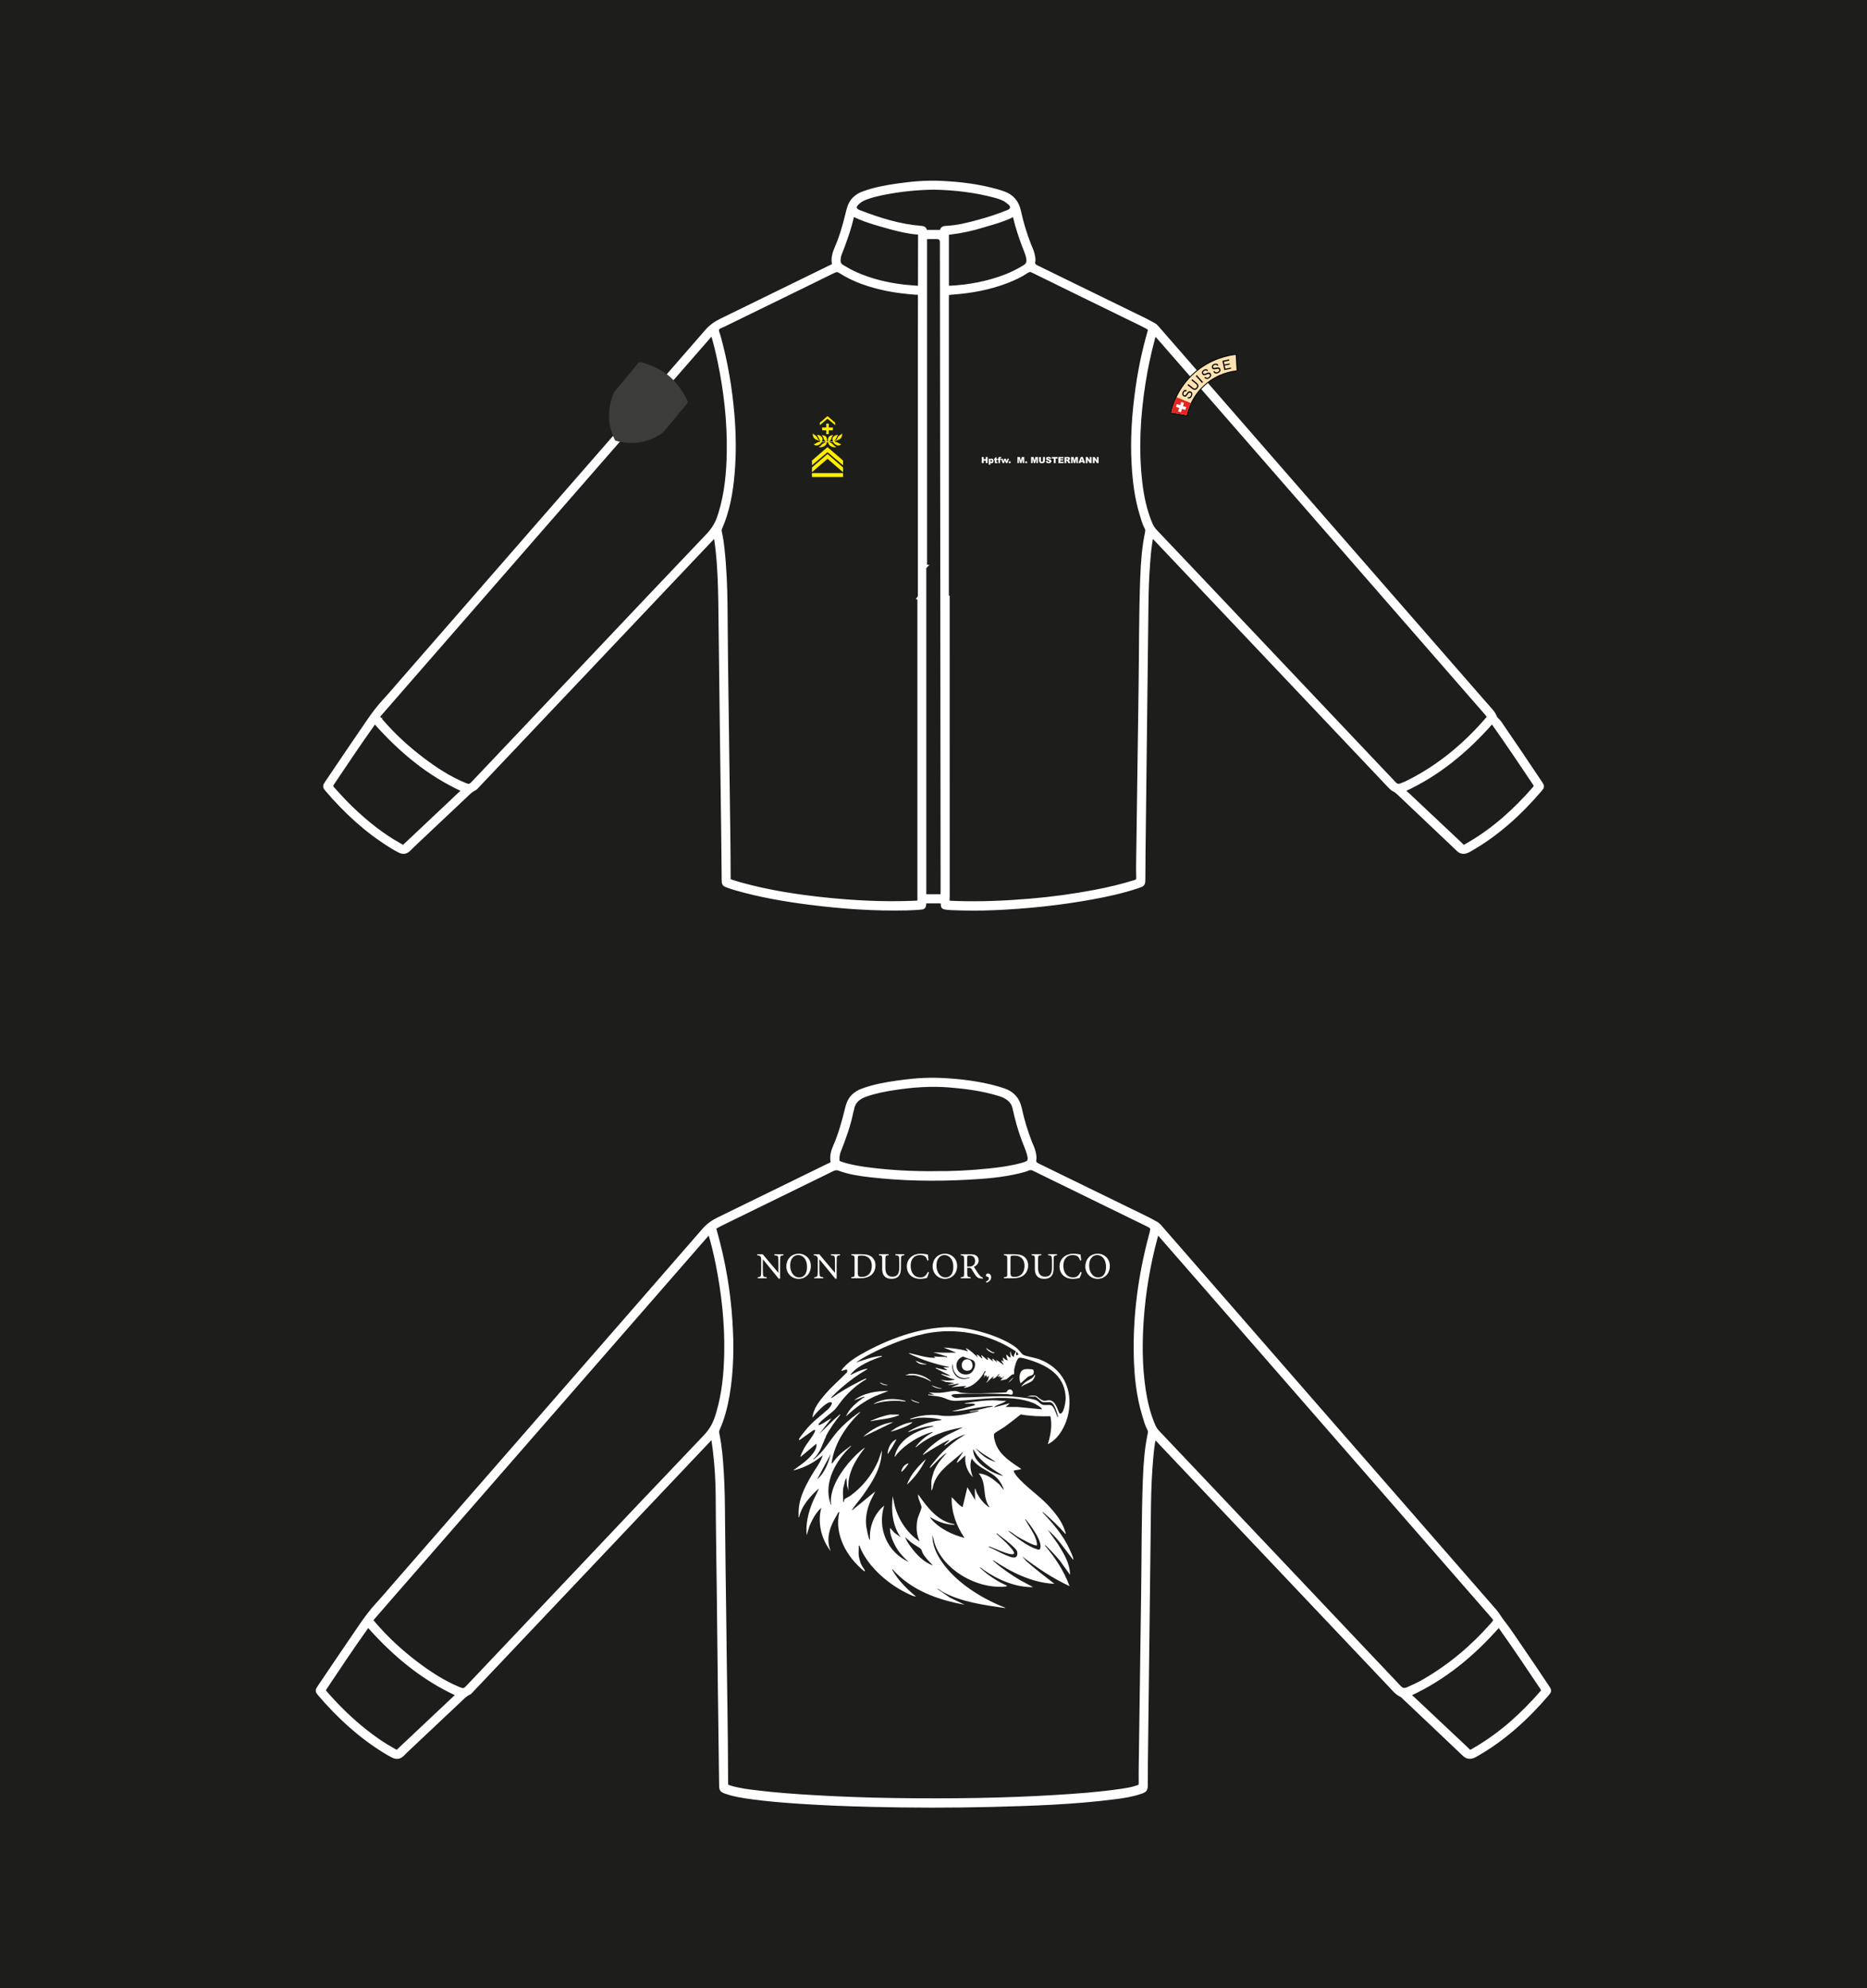 <?xml version="1.0" encoding="UTF-8"?>
<svg id="Ebene_1" data-name="Ebene 1" xmlns="http://www.w3.org/2000/svg" viewBox="0 0 510.24 543.18">
  <defs>
    <style>
      .cls-1 {
        fill: #3c3c3b;
      }

      .cls-2 {
        fill: #010101;
      }

      .cls-3 {
        fill: #ffe2b0;
      }

      .cls-4 {
        fill: #1d1d1b;
      }

      .cls-5, .cls-6 {
        fill: #fff;
      }

      .cls-7 {
        fill: #ffed00;
      }

      .cls-6 {
        stroke: #fff;
        stroke-miterlimit: 10;
      }

      .cls-8 {
        fill: #e52521;
      }
    </style>
  </defs>
  <rect class="cls-4" x="0" width="510.24" height="543.18"/>
  <path class="cls-6" d="M315.47,392.62c-.45,1.86-.6,3.66-.77,5.45-.4,4.34-.58,8.7-.64,13.06-.29,23.53-.57,47.07-.85,70.6-.02,1.93,0,3.86-.02,5.79,0,1.4-.16,1.63-1.51,2.08-2.24.76-4.56,1.13-6.9,1.43-11.15,1.43-22.37,1.81-33.59,2.1-11.03.28-22.07.26-33.1-.01-6.56-.16-13.11-.41-19.66-.85-4.35-.29-8.69-.64-13.01-1.23-2.37-.32-4.73-.68-7.01-1.47-1.22-.42-1.37-.66-1.38-1.92-.22-17.59-.47-35.18-.64-52.78-.08-8.49-.26-16.97-.29-25.46-.02-5.25-.35-10.49-1.13-15.69-.06-.37-.04-.77-.35-1.09-.4.19-.64.55-.92.86-19.82,20.92-39.65,41.84-59.47,62.77-1.75,1.85-3.5,3.7-5.26,5.54-.26.28-.52.61-.86.76-.97.46-1.68,1.22-2.43,1.93-4.86,4.57-9.72,9.15-14.58,13.73-.34.32-.65.66-.98.98-.89.89-1.68,1.05-2.81.48-.76-.38-1.49-.82-2.21-1.26-6.8-4.19-12.59-9.53-17.76-15.58-.71-.83-.72-1.04-.11-1.93,3.83-5.65,7.63-11.32,11.5-16.94,1.39-2.02,2.85-3.98,4.53-5.79,1.68-1.81,3.26-3.71,4.88-5.57,14.13-16.2,28.25-32.39,42.38-48.59,13.95-15.99,27.92-31.97,41.83-47.99,1.16-1.33,2.5-2.26,4.02-3,9.97-4.88,19.95-9.75,29.92-14.62.21-.1.41-.21.63-.3.45-.17.62-.43.54-.96-.2-1.38.15-2.7.7-3.94,1.4-3.19,2.35-6.52,3.16-9.89.38-1.6.85-3.12,2.2-4.21.61-.49,1.25-.88,1.98-1.16,3.08-1.18,6.31-1.76,9.55-2.23,4.01-.58,8.05-.93,12.11-.74,5.21.24,10.37.86,15.41,2.27.59.17,1.18.36,1.76.56,2.44.82,3.88,2.49,4.43,5.02.68,3.17,1.62,6.27,2.8,9.29.34.86.76,1.68.97,2.59.16.68.32,1.38.2,2.06-.16.86.23,1.21.94,1.55,9.98,4.85,19.96,9.73,29.93,14.61.83.41,1.63.87,2.44,1.31.31.17.57.39.8.66,13.18,15.13,26.36,30.25,39.54,45.37,10.19,11.69,20.4,23.37,30.59,35.06,7.2,8.26,14.4,16.52,21.6,24.77.76.87,1.3,1.9,2,2.79,1.8,2.27,3.36,4.71,5,7.08,2.5,3.61,4.93,7.28,7.38,10.93.6.9.62,1.09-.01,1.83-5.63,6.59-11.95,12.37-19.53,16.67-.23.13-.47.27-.72.37-.94.39-1.75.3-2.54-.45-5.53-5.27-11.09-10.51-16.64-15.76-.14-.13-.26-.31-.43-.38-1.33-.57-2.18-1.69-3.13-2.69-21.12-22.29-42.25-44.59-63.37-66.88-.31-.33-.56-.73-1.14-.97ZM197.96,440.51c.19,17.77.5,32.08.53,46.4,0,1.02.02,1.05,1.03,1.36,2.52.78,5.13,1.07,7.73,1.38,4.94.59,9.9.94,14.87,1.24,7.78.47,15.57.73,23.36.83,14.35.18,28.7.02,43.04-.86,5.93-.36,11.85-.79,17.73-1.65,1.45-.21,2.9-.44,4.3-.89,1.14-.37,1.14-.36,1.15-1.49,0-1.27-.03-2.55,0-3.82.22-15.78.42-31.56.66-47.33.16-10.53.08-21.06.48-31.59.16-4.16.45-8.32,1.32-12.41.09-.42.1-.82-.12-1.23-.67-1.23-1.01-2.58-1.41-3.9-1.57-5.17-2.13-10.5-2.27-15.87-.29-11.3,1.23-22.38,4.15-33.28.56-2.11.58-2.11-1.37-3.06-3.43-1.68-6.86-3.35-10.29-5.02-6.75-3.3-13.51-6.59-20.26-9.9-.55-.27-1.02-.38-1.63-.11-.7.31-1.45.5-2.2.69-4.74,1.17-9.59,1.54-14.44,1.8-8.84.47-17.66.33-26.46-.68-2.87-.33-5.74-.74-8.47-1.76-.69-.26-1.21-.2-1.84.11-10.1,4.96-20.22,9.89-30.33,14.83-.52.25-1.02.55-1.53.81-.35.18-.56.39-.37.81.08.17.09.37.15.56,2.26,8,3.67,16.16,4.2,24.46.44,6.76.36,13.49-.78,20.19-.55,3.2-1.36,6.33-2.68,9.3-.22.5-.19.96-.08,1.46.69,3.33.95,6.72,1.16,10.1.29,4.51.33,9.02.36,13.53.08,9.49.23,18.98.31,25.01ZM193.95,336.66c-.57.4-.89.84-1.24,1.24-4.95,5.67-9.89,11.34-14.83,17.01-12.96,14.86-25.92,29.71-38.88,44.57-8.85,10.15-17.7,20.29-26.55,30.44-3.4,3.9-6.81,7.78-10.19,11.7-.92,1.06-.97.88-.03,1.97,3.47,4.06,7.39,7.66,11.65,10.88,3.55,2.68,7.26,5.1,11.38,6.82,1.43.6,1.65.55,2.72-.58,10.62-11.2,21.23-22.4,31.85-33.61,10.93-11.54,21.84-23.1,32.82-34.59,1.61-1.68,2.68-3.53,3.33-5.7.06-.18.12-.37.17-.55,1.66-5.48,2.18-11.11,2.28-16.8.13-8.13-.74-16.17-2.34-24.14-.57-2.87-1.25-5.72-2.14-8.65ZM316.36,336.75c-.06.07-.13.12-.15.18-.13.4-.26.8-.37,1.21-1.96,7.32-3.23,14.75-3.76,22.32-.44,6.37-.43,12.72.51,19.05.51,3.44,1.29,6.81,2.7,10.02.28.64.65,1.21,1.14,1.72,5.58,5.87,11.15,11.76,16.72,17.64,13.93,14.71,27.86,29.41,41.79,44.12,2.49,2.63,5,5.26,7.48,7.9.66.71,1.34.91,2.26.51,1.52-.67,3.03-1.36,4.46-2.19,7.05-4.07,13.2-9.23,18.57-15.32,1.14-1.29,1.12-1.3,0-2.59-15.4-17.65-30.79-35.29-46.19-52.94-14.79-16.95-29.57-33.9-44.36-50.85-.24-.28-.42-.64-.81-.77ZM255.37,320.44c4.93.06,10.05-.21,15.16-.75,2.99-.31,5.97-.73,8.87-1.54,2.03-.57,2.25-.96,1.71-3.03-.09-.33-.21-.66-.33-.98-.35-.94-.72-1.87-1.08-2.8-1.08-2.81-1.84-5.72-2.49-8.65-.37-1.66-1.44-2.58-2.83-3.27-.48-.24-1-.4-1.52-.55-4.38-1.33-8.88-1.92-13.42-2.29-5.03-.41-10.02-.04-14.98.72-2.67.41-5.32.91-7.87,1.82-1.88.67-3.34,1.76-3.67,3.9-.03.19-.12.37-.16.55-.74,3.72-2.01,7.27-3.41,10.78-.26.65-.41,1.33-.43,2.02-.03,1.07.07,1.21,1.12,1.55,2.54.82,5.17,1.23,7.81,1.56,5.75.71,11.52,1.02,17.51.97ZM100.69,444.07c-.38.22-.53.49-.7.74-3.79,5.3-7.39,10.73-11.02,16.15-.57.84-.56.85.12,1.64,3.36,3.85,7,7.39,11.03,10.54,2.28,1.79,4.65,3.45,7.19,4.84,1.36.74,1.03.81,2.13-.23,4.95-4.65,9.89-9.3,14.83-13.96.28-.26.62-.47.78-.9-9.57-4.36-17.42-10.96-24.36-18.81ZM385.02,462.96c.44.4.84.76,1.23,1.12,4.77,4.49,9.54,8.99,14.32,13.46,1.34,1.25.85,1.3,2.59.3,6.98-4.04,12.86-9.39,18.15-15.43.41-.47.4-.8.07-1.29-3.7-5.5-7.37-11.02-11.21-16.41-.17-.24-.31-.54-.68-.58-6.89,7.83-14.76,14.4-24.46,18.83Z"/>
  <g>
    <path class="cls-6" d="M314.74,146.43c-.59,2.76-.77,5.5-.97,8.23-.26,3.42-.36,6.85-.4,10.28-.27,22.61-.54,45.21-.8,67.82-.03,2.44-.03,4.88-.05,7.32-.01,1.48-.08,1.58-1.45,2.05-4.16,1.4-8.44,2.34-12.75,3.12-8.83,1.61-17.73,2.52-26.69,2.91-3.81.16-7.62.15-11.43-.01-.53-.02-1.07-.06-1.6-.13-.78-.1-.98-.23-1-.97-.01-.65-.28-.77-.82-.76-1.14.02-2.29.01-3.43,0-.45,0-.67.11-.71.64-.07.9-.21,1.02-1.12,1.09-1.25.1-2.51.17-3.77.2-8.86.2-17.67-.42-26.46-1.54-6.81-.87-13.56-2.02-20.17-3.93-.66-.19-1.31-.41-1.96-.63-1.38-.47-1.41-.52-1.43-1.93-.04-4.31-.08-8.62-.13-12.92-.25-19.82-.54-39.65-.75-59.47-.05-4.77-.12-9.53-.48-14.28-.16-2.13-.38-4.25-.72-6.36-.04-.25-.05-.53-.3-.74-.38.18-.62.54-.9.84-19.59,20.67-39.18,41.35-58.76,62.02-1.73,1.83-3.46,3.65-5.2,5.48-.26.27-.52.6-.85.75-.96.45-1.66,1.21-2.4,1.91-4.8,4.52-9.61,9.04-14.4,13.57-.33.31-.65.65-.97.97-.87.88-1.66,1.04-2.78.47-.75-.38-1.47-.81-2.18-1.25-6.72-4.14-12.44-9.42-17.55-15.4-.7-.82-.71-1.02-.11-1.91,3.78-5.59,7.54-11.19,11.37-16.74,1.37-1.99,2.81-3.94,4.47-5.72,1.66-1.79,3.22-3.66,4.83-5.5,13.96-16,27.91-32.01,41.87-48.01,13.78-15.8,27.58-31.59,41.33-47.42,1.14-1.32,2.47-2.23,3.98-2.97,9.89-4.84,19.78-9.67,29.67-14.5.17-.08.34-.18.52-.24.45-.17.61-.43.53-.96-.2-1.36.16-2.66.69-3.89,1.38-3.15,2.33-6.44,3.12-9.78.38-1.58.84-3.08,2.18-4.16.57-.46,1.17-.84,1.85-1.1,3.08-1.18,6.3-1.77,9.55-2.24,3.97-.57,7.95-.92,11.97-.73,5.15.24,10.25.85,15.23,2.25.59.16,1.16.36,1.74.55,2.41.82,3.83,2.47,4.37,4.97.68,3.13,1.6,6.19,2.77,9.18.33.85.75,1.66.96,2.56.15.68.32,1.37.19,2.03-.16.86.24,1.19.93,1.53,9.87,4.8,19.72,9.61,29.57,14.44.82.4,1.61.86,2.42,1.3.31.16.56.39.79.65,15.03,17.25,30.06,34.49,45.09,51.73,14.48,16.61,28.97,33.21,43.46,49.82.93,1.06,1.87,2.11,2.79,3.18.42.49.82,1,1.05,1.62.25.71.92,1.09,1.33,1.69,1.6,2.41,3.27,4.78,4.9,7.18,2.1,3.09,4.17,6.19,6.25,9.3.59.88.6,1.07-.03,1.81-5.54,6.48-11.75,12.17-19.2,16.41-.33.19-.66.39-1.02.51-.81.26-1.54.18-2.21-.46-5.41-5.15-10.85-10.28-16.27-15.42-.39-.37-.78-.72-1.27-.95-.49-.23-.87-.6-1.24-.99-9.93-10.49-19.87-20.98-29.81-31.47-11.4-12.04-22.81-24.08-34.22-36.12-.25-.27-.45-.61-.98-.75ZM251.2,163.23h.15c0-22.61,0-45.21,0-67.82,0-4.69.01-9.38.02-14.07,0-1.52-.03-1.24-1.19-1.33-2.7-.21-5.38-.51-8.04-1.07-4.42-.94-8.69-2.32-12.52-4.78-.64-.41-1.1-.4-1.75-.08-5.39,2.67-10.81,5.29-16.21,7.93-4.62,2.26-9.24,4.51-13.86,6.77-.64.32-1.53.51-1.77,1.14-.19.49.21,1.23.39,1.85,1.96,7.07,3.2,14.27,3.8,21.57.44,5.32.51,10.66.05,15.99-.44,5.14-1.31,10.19-3.41,14.96-.18.41-.15.8-.05,1.22.33,1.41.52,2.85.68,4.29.58,5.27.79,10.56.84,15.86.06,5.91.09,11.82.17,17.72.2,15.78.42,31.56.63,47.34.04,2.93.03,5.87.05,8.8,0,1.05,0,1.05.96,1.36.76.24,1.53.48,2.3.69,7.47,2.07,15.11,3.27,22.81,4.08,7.93.83,15.88,1.25,23.86.95,2.45-.09,2.11.15,2.11-2.09.01-27.1,0-54.21,0-81.31ZM258.83,163.23h.21c0,27.1,0,54.21.01,81.31,0,2.2-.5,2,2.08,2.09,6.87.25,13.72-.06,20.56-.64,5.93-.5,11.81-1.31,17.65-2.42,3.67-.7,7.3-1.56,10.86-2.68.6-.19.86-.46.83-1.12-.06-1.37-.04-2.74-.03-4.12.21-15.51.42-31.03.65-46.54.16-10.4.08-20.81.47-31.21.16-4.19.45-8.37,1.32-12.49.08-.38.1-.75-.1-1.11-.68-1.25-1.03-2.62-1.44-3.96-1.32-4.36-1.87-8.86-2.13-13.4-.42-7.11.09-14.17,1.1-21.2.73-5.1,1.8-10.12,3.23-15.07.18-.61.11-.94-.51-1.27-2.02-1.08-4.09-2.03-6.14-3.04-8.38-4.1-16.77-8.18-25.14-12.3-.61-.3-1.05-.36-1.65.05-1.71,1.16-3.58,2.02-5.5,2.76-4.81,1.85-9.81,2.75-14.93,3.12-1.41.1-1.41.11-1.41,1.58,0,27.22,0,54.44,0,81.65ZM194.69,91.15c-.53.27-.75.63-1.02.94-12.68,14.53-25.36,29.07-38.04,43.61-12.75,14.62-25.51,29.25-38.26,43.87-4.44,5.09-8.88,10.16-13.3,15.26-.9,1.03-.95.85,0,1.94,3.43,4.02,7.31,7.57,11.52,10.75,3.51,2.65,7.17,5.04,11.25,6.74,1.41.59,1.6.54,2.68-.6,10.49-11.07,20.98-22.14,31.47-33.21,10.8-11.4,21.58-22.83,32.43-34.19,1.55-1.63,2.63-3.41,3.25-5.53.06-.22.14-.43.21-.65,1.64-5.41,2.15-10.98,2.24-16.6.13-8.42-.82-16.74-2.55-24.97-.52-2.46-1.1-4.9-1.86-7.37ZM315.72,91.15c-.11.1-.19.14-.21.2-.14.39-.27.79-.38,1.19-1.07,4.01-1.94,8.07-2.58,12.18-1.41,9-1.91,18.04-.86,27.12.45,3.87,1.25,7.67,2.78,11.28.33.78.77,1.46,1.37,2.08,4.47,4.69,8.93,9.4,13.38,14.1,16.02,16.91,32.04,33.82,48.06,50.74,1.21,1.27,2.41,2.55,3.62,3.82.84.88,1.18.96,2.32.5.6-.24,1.2-.5,1.77-.79,8.33-4.19,15.33-10.04,21.41-17.06.59-.68.57-.69-.01-1.42-.12-.15-.25-.29-.37-.43-11.85-13.59-23.7-27.18-35.56-40.77-17.22-19.74-34.43-39.47-51.65-59.21-1.02-1.17-2.05-2.34-3.08-3.52ZM252.87,154.78h-.22c0,29.28,0,58.56,0,87.84,0,.5.02.99,0,1.49-.02.49.18.68.67.68,1.14-.02,2.29,0,3.43,0,.77-.01.79-.04.81-.88.02-.91,0-1.83,0-2.75-.06-57.99-.12-115.98-.19-173.97,0-.34,0-.69,0-1.03q0-1.34-1.4-1.35c-.57,0-1.14,0-1.72,0-1.57.03-1.39-.11-1.39,1.45,0,29.51,0,59.02,0,88.53ZM102.55,197.27c-.4.14-.54.47-.74.74-3.77,5.27-7.34,10.67-10.97,16.04-.38.56-.34.89.09,1.37,1.68,1.88,3.38,3.72,5.2,5.47,3.98,3.81,8.24,7.25,13.07,9.94,1.14.63.89.72,1.92-.25,4.92-4.62,9.83-9.25,14.73-13.88.27-.25.62-.45.73-.87-9.47-4.31-17.22-10.84-24.04-18.55ZM383.6,215.84c.25.5.7.8,1.08,1.16,4.71,4.44,9.42,8.88,14.15,13.31,1.33,1.25.85,1.29,2.55.31,6.9-3.99,12.71-9.27,17.93-15.25.39-.45.42-.78.09-1.27-3.66-5.43-7.28-10.89-11.08-16.22-.17-.24-.31-.54-.67-.59-6.81,7.73-14.58,14.23-24.05,18.55ZM255.57,51.31c-4.9.04-9.36.53-13.79,1.38-1.76.34-3.5.74-5.18,1.38-1.01.38-1.93.93-2.62,1.78-.56.69-.4,1.37.36,1.8.2.11.41.2.62.28,5.42,2.08,10.93,3.81,16.76,4.27.5.04.94.14,1.09.65.12.37.33.46.67.46,1.07,0,2.13,0,3.2,0,.33,0,.59-.07.71-.43.16-.52.57-.65,1.07-.67,3.07-.13,6.02-.87,8.96-1.67,2.76-.75,5.47-1.63,8.12-2.71,1.18-.48,1.32-1.47.41-2.3-.23-.2-.47-.39-.71-.57-.96-.73-2.09-1.09-3.23-1.4-5.51-1.5-11.14-2.11-16.44-2.24ZM277.17,58.54c-1.24.8-2.48,1.2-3.69,1.64-1.5.54-3.05.94-4.58,1.41-3.03.95-6.1,1.63-9.25,2-.8.09-.82.08-.82.85,0,4.42,0,8.84,0,13.27,0,.87.02.88.92.84,5.21-.27,10.28-1.24,15.15-3.12,1.78-.69,3.47-1.56,5.1-2.56.83-.51,1.12-1.19.99-2.11-.1-.68-.28-1.34-.54-1.98-.97-2.4-1.83-4.84-2.54-7.34-.26-.91-.47-1.83-.74-2.89ZM233.02,58.59c-.82,3.79-2.12,7.37-3.51,10.91-.17.43-.2.89-.26,1.34-.11.88.17,1.53.97,2.01,1.21.73,2.44,1.41,3.73,1.99,4.18,1.85,8.58,2.88,13.1,3.41,1.21.14,2.43.2,3.64.31.49.04.71-.14.69-.64-.01-.23,0-.46,0-.69,0-4.12.01-8.23.02-12.35,0-.23-.01-.46,0-.69.03-.45-.19-.58-.62-.61-1.33-.1-2.65-.32-3.95-.59-2.01-.42-3.99-.98-5.96-1.55-2.64-.75-5.24-1.57-7.85-2.87Z"/>
    <g>
      <g>
        <g>
          <path class="cls-2" d="M337.97,101.19c-1.35.15-5.25.74-8.79,3.91-3.56,3.17-4.59,6.99-4.89,8.32-1.39-.24-2.79-.48-4.18-.72.39-1.72,1.73-6.6,6.3-10.68,4.55-4.05,9.55-4.87,11.31-5.07.08,1.41.16,2.82.24,4.23"/>
          <path class="cls-2" d="M324.49,113.7l-4.67-.8.06-.26c.35-1.55.89-3.06,1.6-4.51,1.18-2.4,2.78-4.51,4.75-6.28,0,0,.01-.01.02-.02,4.28-3.82,9.01-4.85,11.45-5.13l.26-.03.27,4.74-.24.03c-1.85.2-5.43.96-8.65,3.85h0c-3.23,2.89-4.39,6.37-4.8,8.19l-.05.23ZM329.01,104.91h0c3.2-2.86,6.73-3.7,8.7-3.95l-.22-3.73c-2.44.31-6.88,1.38-10.91,4.97,0,0-.01.01-.02.02-4,3.58-5.56,7.87-6.14,10.27l3.69.63c.46-1.93,1.7-5.35,4.9-8.21Z"/>
        </g>
        <line class="cls-2" x1="321.56" y1="108.54" x2="325.43" y2="110.12"/>
      </g>
      <path class="cls-3" d="M337.97,101.19c-1.35.15-5.25.74-8.79,3.91-3.56,3.17-4.59,6.99-4.89,8.32-1.39-.24-2.79-.48-4.18-.72.39-1.72,1.73-6.6,6.3-10.68,4.55-4.05,9.55-4.87,11.31-5.07.08,1.41.16,2.82.24,4.23"/>
      <path class="cls-8" d="M320.12,112.69c1.39.24,2.79.48,4.18.72.12-.54.28-1.13.51-1.76.2-.57.42-1.08.63-1.54-1.29-.53-2.59-1.05-3.88-1.58-.29.59-.57,1.28-.84,2.05-.26.76-.47,1.47-.6,2.1Z"/>
      <path class="cls-2" d="M324.63,108.47c.14.05.26.06.37.04.2-.04.35-.19.46-.45.05-.12.07-.23.08-.34,0-.21-.08-.36-.25-.43-.13-.05-.24-.05-.33,0-.09.06-.18.17-.29.32l-.2.29c-.13.19-.24.31-.33.37-.16.11-.34.12-.54.04-.22-.09-.36-.23-.44-.43-.08-.2-.07-.43.04-.7.1-.25.24-.43.43-.55s.42-.13.69-.02l-.12.31c-.14-.04-.25-.04-.34-.02-.16.04-.29.18-.38.41-.07.18-.09.33-.04.45.05.11.13.19.23.23.12.05.22.03.32-.04.06-.05.16-.17.3-.37l.21-.3c.1-.14.2-.24.3-.3.17-.1.36-.11.58-.03.27.11.42.28.46.51.04.23,0,.48-.09.73-.12.29-.28.49-.5.59-.22.1-.46.1-.71,0l.12-.31Z"/>
      <path class="cls-2" d="M329.42,102.96c.09.12.19.19.29.23.19.07.4.03.63-.13.1-.07.19-.16.25-.25.12-.18.13-.34.02-.49-.08-.11-.18-.17-.28-.17-.1,0-.24.04-.42.11l-.32.13c-.21.09-.37.13-.48.13-.19,0-.35-.08-.48-.26-.14-.19-.18-.39-.14-.6.04-.21.18-.4.41-.57.22-.15.44-.23.66-.23s.42.12.59.35l-.27.19c-.09-.1-.19-.17-.27-.2-.16-.05-.34,0-.54.14-.16.12-.25.23-.27.35-.02.12,0,.23.07.32.07.1.17.15.29.14.08,0,.23-.06.45-.15l.33-.14c.16-.07.3-.1.42-.09.2,0,.37.1.5.29.17.23.2.46.11.68-.09.22-.25.41-.47.56-.26.18-.5.26-.74.23-.24-.03-.44-.16-.6-.39l.27-.19Z"/>
      <path class="cls-2" d="M331.89,101.35c.07.13.15.23.24.29.17.11.39.11.65,0,.12-.05.21-.12.29-.19.15-.15.19-.31.12-.48-.06-.13-.14-.2-.24-.22-.1-.02-.25,0-.43.03l-.34.07c-.22.04-.39.06-.5.04-.19-.03-.33-.15-.42-.34-.1-.21-.1-.42-.02-.62.08-.2.25-.36.52-.48.24-.11.47-.14.7-.1s.39.2.51.46l-.3.13c-.07-.12-.15-.2-.23-.25-.15-.08-.34-.07-.56.03-.18.08-.29.18-.34.29-.04.11-.04.22,0,.33.05.12.14.18.25.19.08,0,.23-.01.47-.06l.36-.07c.17-.03.31-.04.43-.01.2.05.34.17.43.38.12.26.11.49-.03.69-.14.2-.33.35-.57.46-.29.13-.54.15-.77.08-.23-.08-.4-.24-.51-.5l.3-.13Z"/>
      <path class="cls-2" d="M324.76,104.92l1.24,1.01c.15.12.29.19.43.21.21.04.4-.04.56-.23.19-.23.24-.45.15-.67-.05-.11-.15-.23-.29-.35l-1.24-1.01.22-.27,1.13.92c.25.2.41.39.49.56.14.32.07.65-.2.99s-.59.47-.93.4c-.19-.04-.4-.16-.65-.36l-1.13-.92.22-.27Z"/>
      <path class="cls-2" d="M326.79,102.7l.26-.24,1.73,1.93-.26.24-1.73-1.93Z"/>
      <path class="cls-2" d="M334.07,98.58l1.84-.39.07.31-1.5.32.16.77,1.39-.3.06.29-1.39.3.18.86,1.53-.33.06.3-1.86.4-.54-2.53Z"/>
      <g>
        <rect class="cls-5" x="322.39" y="109.85" width=".81" height="2.69" transform="translate(116.94 383.57) rotate(-71.93)"/>
        <rect class="cls-5" x="322.39" y="109.85" width=".81" height="2.69" transform="translate(595.16 317.05) rotate(-161.93)"/>
      </g>
    </g>
    <path class="cls-1" d="M185.98,106.2c-.5-.7-1-1.33-1.5-1.89-1.04-1.18-2.26-2.19-3.61-2.99-.64-.38-1.35-.76-2.14-1.12-1.29-.59-2.49-.98-3.54-1.25-.29-.07-.59.02-.78.25l-6.27,7.57c-.17.21-.31.43-.42.68-.57,1.26-1.33,3.45-1.29,6.24.04,3.07,1.04,5.38,1.65,6.57.04.07.1.12.17.14,1.28.38,3.74.93,6.76.4,2.75-.48,4.76-1.64,5.89-2.43.22-.15.42-.34.59-.54l6.27-7.57c.19-.23.23-.54.1-.81-.46-.98-1.07-2.08-1.89-3.24Z"/>
  </g>
  <g>
    <path class="cls-5" d="M235.85,392.53l8.27-4c-3.07.28-6,2-8.27,4Z"/>
    <path class="cls-5" d="M245.39,386.74c.2-.08.35.08.28-.29h-2.26c-.65,0-2.48.58-3.19.81-.69.22-1.37.54-2.04.81-.09.04-.4.05-.19.19,2.33-.5,5.21-.63,7.4-1.52Z"/>
    <path class="cls-5" d="M242.76,396.01c-.04.15-.22,1-.19,1.04.19.22.28-.17.33-.24.8-1.14,1.48-2.4,2.12-3.63-1.15.46-1.96,1.67-2.27,2.84Z"/>
    <path class="cls-5" d="M271.34,369.64c.12.03.48.1.44-.12l-.65-.19-1.67-1.1c.24.63,1.24,1.28,1.88,1.41Z"/>
    <path class="cls-5" d="M243.35,391.1c1.03-.16,2.12-.58,3.1-.97,1-.4,2.24-.86,2.97-1.61-1.59.16-3.09.78-4.48,1.53l-1.59,1.05Z"/>
    <path class="cls-5" d="M250.58,383.16c.14.03.65.2.65-.07-.82-.05-1.55-.55-2.33-.78.36.42,1.15.72,1.67.84Z"/>
    <path class="cls-5" d="M248.26,399.77c-1.04.25-1.85,1.27-1.94,2.33.38-.07,2.09-2.18,1.94-2.33Z"/>
    <path class="cls-5" d="M276.96,376.24l-1.42,1.42c.53-.21,1.21-.89,1.42-1.42Z"/>
    <path class="cls-5" d="M253.04,398.6c-2.08,1.93-4.22,4.25-5.17,6.98,2.14-1.95,3.93-4.37,5.17-6.98Z"/>
    <path class="cls-5" d="M280.06,377.73c-.14.12-1.04.95-.9,1.1.78-.7,2.38-1,3.06-1.73.19-.2.54-.85.63-1.11.04-.12.17-.42-.07-.39-.5,1.09-1.81,1.36-2.72,2.13Z"/>
    <path class="cls-5" d="M280.85,376.19c.64-.48,1.62-.28,1.68-1.31.01-.18-.04-.55-.17-.68-.22-.22-1.85-.21-2.22-.15-1.72.27-1.72,2.59-1.23,3.87l1.95-1.73Z"/>
    <path class="cls-5" d="M242.83,379.99c-3.24-.02-6.84.52-9.44,2.58l2.78-1.03c.26.3-.17.26-.37.4-1.81,1.31-3.75,2.91-4.61,5.02,2.39-2.26,5.04-4.23,8.06-5.58l3.58-1.4Z"/>
    <path class="cls-5" d="M257.31,379.21c-.97.01-1.83-.47-2.71-.78.53.56,1.49.87,2.26.91.14,0,.49.08.46-.13Z"/>
    <path class="cls-5" d="M264.13,371.35c-1.9.26-1.76,3.62.71,3.05,1.55-.35,1.14-3.3-.71-3.05Z"/>
    <path class="cls-5" d="M242.12,378.44c.14.01.49.08.46-.13-.8.07-1.45-.47-2.2-.65.38.45,1.16.74,1.74.78Z"/>
    <path class="cls-5" d="M216.85,401.7c2.96-.7,5.71-2.18,8.01-4.14-.62,2-2.04,3.71-3.08,5.52-2.04,3.55-3.69,6.71-3.52,10.96,0,.16-.1.48.13.45.7-3.19,3.07-5.76,5.43-7.88-.51,1.28-1.21,2.47-1.74,3.75-1.19,2.9-1.92,5.89-1.62,9.04l.77-2.52c.77-1.81,1.75-3.64,3.23-4.97-1.11,4.1.01,8.58,2.59,11.89-1.51-3.52-.16-6.94,1.71-9.99.14-.23.31-.78.62-.74-1.45,6.22,2.08,12.34,6.79,16.16.17.05.26-.03.19-.19-.17-.44-.81-1.16-1.06-1.79-.23-.58-.56-1.75-.62-2.35-.08-.84.06-1.79,0-2.65.37-.06.21.09.29.28,2.25,5.63,8.13,10.57,13.58,13.05.5.23,1.23.57,1.77.56-2.34-1.93-4.8-4.34-6.31-7.01-.06-.11-.28-.33-.09-.43,5.03,5.72,12.37,8.38,19.71,9.69l-4.05-1.96-3.45-2.37c.4-.03.91.49,1.33.73,5.07,2.83,11.41,3.69,17.09,4.5.38,0,.33-.02.01-.14-6.24-2.46-13.07-6.68-16.99-12.23-1.55-2.19-2.82-4.79-2.74-7.54l.64,2.39c2.51,7.23,11.46,12.25,18.94,11.69.17-.01.78-.06.84-.26-2.75-1.18-5.34-2.92-7.5-4.98.32-.08.79.46,1.12.69,3.94,2.71,8.62,4.75,13.48,4.68l-3.58-1.92c-2.47-1.5-4.93-3.13-7.09-5.06-.06-.05-.4-.32-.25-.39,4.94,3.32,10.67,6.21,16.74,6.46-2.61-2.01-5.22-4.02-7.69-6.2l-1.16-1.3c4.07,3.1,8.33,5.99,12.99,8.14-1.49-4.04-3.91-7.8-6.72-11.05l.06-.19c1.39,1.34,2.71,2.72,3.94,4.2l2.85,3.94c-.01-3.12-1.73-5.82-3.31-8.39l-2.77-3.89c2.72,2.27,4.62,5.26,6.79,8.01.13.17.23.23.19-.06-.08-.57-.78-2.1-1.05-2.7-1.73-3.73-4.52-7.04-7.35-9.97.13-.21.29.04.39.13,2.09,1.77,4.07,3.7,5.88,5.75.1-.23-.09-.63-.16-.87-.85-2.78-2.95-5.28-4.94-7.34-2.42-2.5-6.01-4.96-8.14-7.5-.19-.23-1.08-1.36-.91-1.61.08-.12,1.79-.3,2.07-.46-2.6-1.77-5.69-3.6-6.91-6.66-.24-.6-.86-2.55-.46-3.03.29-.34,2.31-1.49,2.88-1.9,1.47-1.06,2.9-2.19,4.32-3.32,2.68.47,5.38.57,8.1.49.56,2.5.06,5.22-.7,7.63,3.04-1.38,5.05-5.34,5.65-8.5,1.25-6.64-1.67-12.3-7.98-14.69-1.07-.4-3.79-.85-4.44-1.25-.38-.23-1.19-1.39-1.77-1.85-3.81-3.01-11.77-5.38-16.59-5.64-8.23-.44-17.3,2.71-24.46,6.58-2.45,1.32-5.29,2.96-6.89,5.26.67.21,1.95-1.05,1.61.45-1.9,1.98-4.02,3.74-5.82,5.82-1.58,1.83-3.45,4.09-3.62,6.59.75-1.08,3.56-4.13,4.81-4.23,1.18-.09-.14,1.53-.54,1.9-2.36,2.12-4.32,3.41-6.39,6.02-.32.4-1.39,1.73-1.53,2.09-.06.16-.07.39.17.3l3.61-2.59c.54-.25.73-.22.49.36-.55,1.31-2.14,3.12-2.89,4.47-.18.33-1.17,2.23-1.01,2.41l4.33-3.62c.27,1.13-.66,2.35-1.35,3.17-1.39,1.63-3.22,2.8-4.92,4.07ZM223.31,404.16l3.75-6.98c-.71,2.54-1.68,5.22-3.75,6.98ZM254.98,427.69c-2.58-.94-4.61-3.07-6.18-5.26-.54-.75-1.13-1.63-1.44-2.5.58.47,1.11,1.01,1.69,1.47.55.43,2.38,1.47,2.63,1.76.19.22.35.9.56,1.25.78,1.31,1.7,2.18,2.74,3.27ZM278.08,419.78c.68.42,4.87,2.82,5.34,2.35-.07-2.45-1.95-4.6-3.05-6.71-.06-.11-.33-.27-.12-.4,1.23,1.4,5.03,6.41,3.93,8.2-.18.29-.67.04-.96-.05-2.16-.66-4.86-2.68-6.64-4.09-.36-.28-.79-.58-1.05-.95.93.41,1.69,1.13,2.54,1.66ZM275.6,421.36c.54.47,2.29,1.92,2.39,2.53.38,2.46-1.82,1.49-3.05.98-1.6-.66-3.09-1.58-4.69-2.22-.03-.24.27-.11.39-.07,1.74.63,3.44,1.53,5.29,1.95,2.39.53.56-1.44-.12-2.2-1.08-1.2-2.35-2.23-3.49-3.36l.19-.06c.99.86,2.1,1.6,3.1,2.46ZM274.24,403.26c-1.54-.38-3.04-1.04-4.38-1.88-1.9-1.2-3.98-3.03-3.89-5.48l1.04,1.61c1.03,1.33,2.35,2.41,3.7,3.41,1.14.84,2.38,1.53,3.53,2.35ZM272.18,399.38c-2.29-.52-4.08-1.99-5.56-3.75l2.1,1.58,3.45,2.17ZM277.99,369.39s.23.54.39.64l-.65.26c0-.21-.1-1.21.26-.9ZM225.66,392.48c1.07-2.14,2.51-4.09,3.99-5.97-.13-.21-.29.04-.39.13-1.9,1.6-3.57,3.42-5.36,5.11l3.3-4.26c-.99.43-2.31,1.52-3.3,1.81-.19.05-.23-.01-.19-.19.11-.63,3.68-3.23,4.4-4,.84-.9,1.57-2.1,2.39-3.04,1.77-2.05,3.9-3.96,6.27-5.3.03-.24-.27-.11-.39-.07-.57.21-1.35.64-1.92.93-2.47,1.25-4.96,2.69-7.19,4.31-.1.02-.09-.14-.06-.19.1-.23,2.32-2.25,2.71-2.59,2.16-1.9,4.61-3.68,7.11-5.11.03-.24-.26-.1-.39-.07-1.36.26-2.86.97-4.07,1.62-.21-.13.04-.29.13-.39,1.86-2.21,5.64-3.75,8.34-4.65.03-.23-.29-.12-.43-.11-2.24.2-4.55,1.09-6.67,1.79,1.17-.86,2.46-1.59,3.75-2.26,4.94-2.59,11.51-5.17,17.04-5.97,7.98-1.16,16.16.72,22.85,5.13.15.23-.71,1.08-.46,1.55-.63-.1-.85-.88-.91-1.42-.22-.02-.14.45-.13.59.02.34.1.63.13.96-.55.07-.73-.57-1.16-.77-.07.56.12,1.07.39,1.55-.58.02-.97-.49-1.42-.77l.26,1.16c-1.48-1.14.12.77,0,.9l-2-1.42.19.65c-.05.05-.97-.85-1.1-.9-.4-.17-.02.53.07.64-.18.14-1.21-1.05-1.61-1.03-.08.07.45.84,0,.65-.42-.18-1.16-1.08-1.68-1.29l.32.9c-.19.21-1.23-1.26-1.55-.97l.32.71c-.82-.73-2.11-2.04-3.1-2.45-.06-.02-.21-.03-.19.06l.64.65c-.38.1-.86-.17-1.29-.26-1.79-.37-3.61-.6-5.43-.71l3.49,1.42c-2.12.02-4.23.02-6.33-.13l3.49,1.1c.15-.04.41.18.26.32-.02.02-.35-.13-.57-.14-1.02-.02-2.03-.02-3.04-.12l.52.39c-2.35.04-4.59-.72-6.84-1.23-.13-.03-.42-.17-.39.07,3.44,1.69,7.09,2.88,10.86,3.62.03.23-.29.12-.45.13-.37.01-.74-.01-1.1,0l1.16.77c-.98,0-1.9-.37-2.84-.59-.13-.03-.42-.17-.39.07l4.01,2.01c-.71.09-1.4-.24-2.06-.4-.13-.03-.42-.17-.39.07,1.21.48,2.28,1.18,3.62,1.3.03.2-.24.15-.39.19-1.24.32-2.26.18-3.49-.06l1.39.61,2.48.3-1.94.51c1.09.05,2.17-.19,3.23-.39l-.47.37-1.73.66,4.26-.39-.77.39c-.04.2.18.14.32.13,1.82-.14,3.52-1.82,4.57-3.19.18-.24.74-1.28.8-1.33.01-.01.27-.05.25.06-.16.37-.82,1.05-.26,1.16l-.39.58.71-.65c.37-.06.06.17.1.23.02.03.17.02.18.05.03.07-.14.2-.09.23.19.15.58-.47.65-.39-.18.74-.16,1.27-.77,1.81.24.06.31-.13.45-.26.32-.27,1.12-1.15,1.42-1.29.06-.03.21-.03.19.06l-.39.45c.86.08,1.29-.81,1.88-1.29.2.31-.41.51-.45.77l.9-.13-.39.51.52-.26.07.26.84-.64-1.16,1.29c.44-.06,1.15-.18,1.56-.32.39-.13,1.28-1.09,1.68-1.3.16-.08.47-.05.5-.07.04-.04-.01-.96.02-1.21.09-.71.66-2.9,1.28-3.25.52-.29,3.14.6,3.82.84,4.84,1.66,8.84,4.48,8.98,10.15.02.72-.48,4.52-1.6,4.19-.43-.13-.95-3.58-2.86-3.62-.97-.02-1.24.42-2.25-.19-1.27-.77-.9-1.19-2.79-1.09l-1.1.26h2.13c.55,0,1.62,1.33,2.13,1.49.61.19,1.49-.04,2.13.06,1.21.19,1.88,2.98,2.14,4-.37.07-.21-.1-.29-.28-.39-.83-.82-2.78-1.85-2.94-.67-.11-1.4.11-2.1-.09-.61-.17-1.09-.86-1.66-1.18-.91-.51-5.29-.99-6.56-1.06-4.52-.28-9.41.21-13.97.26-.78,0-1.57.36-2.38-.2-.75-.51.02-.67.57-.71,4.36-.3,10.06-.14,14.49,0,.36.01,1.19.36,1.34-.08.17-.5-.14-1.17-.7-1.21-.68-.04-.91.74-1.05.78-.29.07-1.82.11-2.29.13-2.8.1-7.28.29-9.96,0-.59-.06-1.12-.48-1.68-.49-1.19-.03-2.86.44-4.13.5-1.05.05-2.13.01-3.17-.13l1.55.64c-.53-.05-1.14.13-1.62-.13l-.06.26c1.04.15,2.23.23,3.24.45,2.09.46,2.28,1.23,4.84,1.1,6.55-.32,14.39-1.91,20.71.62.24.1,2.62,1.35,2.24,1.7l-6.66-.64h-3.17s1.16-1.03,1.16-1.03l-4.4,1.16c.92-.89,2.44-.98,3.36-1.81-1.28.07-2.54-.15-3.82-.14-2.13.02-4.58.33-6.69.67-.21.03-.78.05-.86.24h2.26s.82.17.58.39c-.17.16-2.54.64-2.95.87l-3.39.81c2.27.07,4.46-.54,6.67-.89,1.22-.19,2.79-.49,3.98-.54.14,0,.61-.09.59.13-2.12.38-4.18,1.09-6.33,1.3-.03.22.31.14.45.13.49-.04,1.06-.22,1.56-.26.14-.01.48-.1.45.13-3.05.75-6.07,1.42-9.25,1.3-.84-.03-1.86-.24-2.7-.27-2.4-.09-4.54.24-6.79,1.04-.03.24.28.11.42.09.64-.09,1.31-.31,1.97-.36,1.66-.12,4.06,0,5.68.41.15.04.49.03.47.24-3.16.3-6.19,1.47-8.92,3.04-.27.26-.08.23.14.14,1.74-.72,4.27-1.48,6.13-1.62.14-.01.48-.1.45.13-4.43,1.08-9.68,3.43-10.6,8.4.29-.22.46-.62.71-.91,2.25-2.55,6-4.91,9.27-5.85.13-.04.41-.19.49-.03-1.72.95-3.25,2.12-4.46,3.69-.08.1-.35.25-.13.39,3.61-3.14,8.19-4.67,12.86-5.43l-4.4,2.13c-2.48,1.38-4.78,3.1-6.59,5.3.12.21.29-.05.4-.12,2.18-1.35,4.31-2.75,6.65-3.82l.19.06-1.42,1.29c-.02.1.13.09.19.06.52-.21,1.61-1.13,2.26-1.49,1.03-.57,2.23-1.18,3.36-1.48l-2.24,1.44c-1.78,1.29-3.47,2.73-4.94,4.37-.47.52-2.32,2.68-2.52,3.17-.02.06-.03.21.06.19,1.21-1.16,2.32-2.43,3.62-3.49.13-.1.74-.61.84-.52-1.4,1.51-2.77,3.13-3.49,5.1-.2.55-.64,2.06-.64,2.59v2.52c.44-.44.43-1.28.64-1.88,1.4-3.92,5.13-6.02,8.02-8.72.14.15-1.81,2.43-1.68,2.97.12.15,2.03-1.86,2.32-1.94-.3,2.22.49,4.37,2.07,5.95-.64-1.54-1.03-3.61-.32-5.17,1.82,2.96,5.48,3.32,7.49,6.08.54.74,1.07,1.67,1.24,2.57l-1.22-1.56c-1.6-1.38-3.4-2.91-5.63-2.97,2.34,2.59.83,6.44,2.97,9.18-.11.1-.66-.35-.78-.45-1.32-1.09-2.71-2.91-3.1-4.59-.23-.03-.12.29-.13.45-.03.89.07,1.77.07,2.65l-2.13-3.49-1.3,5.43c-1.23-.64-1.97-1.82-2.97-2.71-.17,4.01,1.27,7.85,3.49,11.12-3.25-.83-6.75-2.47-8.99-5.04-.13-.15-.4-.45-.38-.65,1.8,1.11,3.81,1.91,5.95,2.07.15.01.71.11.71-.13-4.53-.68-7.51-4.64-9.95-8.15-.22,1.02.91,2.78.91,3.55,0,.51-.95,2.48-1.11,3.29-.4,1.98-.31,4.13.59,5.95-.09.1-1.4-.97-1.55-1.1-2.54-2.22-4.33-5.21-5.23-8.47l-.58-2.72c-.43,3.9-.12,7.96,2.2,11.24l-1.68-1.22-1.23-1.36c-.14,1.34.4,2.75.95,3.96.96,2.15,2.39,3.83,4.16,5.34-5.91-2.65-8.67-9.21-6.72-15.38-2.74,2.2-4.14,5.82-3.88,9.31-.03.04-.16-.07-.19-.13-.23-.4-.74-2.86-.82-3.44-.29-2.09.1-4.28.83-6.25.43-1.17,1.09-2.24,1.61-3.37l-6.33,5.17c-.03-.23.16-.38.28-.55.82-1.22,1.82-2.34,2.67-3.54,2.62-3.7,5.16-7.59,5.19-12.32l-.97,2.84c-1.7,3.87-4.27,7.16-7.7,9.62-.31.22-1.39.74-1.54.91-.28.32.09.8-.39.71.08-1.1-.11-2.34,0-3.43.07-.71.45-1.58.52-2.32l.38-.85.16,2.1.48,1.52c-.61-4.47,1.77-8.38,4.4-11.76-.1-.09-.9.6-1.04.71-3.13,2.62-6.68,7.09-7.82,11.05-.36,1.26-.54,2.45-.32,3.75-.19.03-.17-.22-.22-.36-1.95-5.72,1.55-11.8,5.65-15.6-.13-.22-.28.06-.39.13-1.77,1.24-3.58,2.79-4.78,4.59-.25.02-.12-.41-.09-.55.84-5.23,4.1-9.96,7.85-13.54-.33.06-.67.35-.95.54-1.84,1.29-3.77,3.01-5.26,4.69-1.9,2.14-3.39,4.83-5.49,6.79-.14.13-.98.87-1.04.9-.06.03-.21.03-.19-.06,1.92-1.59,2.45-4.06,3.51-6.19ZM264.69,375.41c-3.41.79-4.65-3.7-1.47-4.83.69.4,2.16.7,2.75,1.08,1.21.78.13,3.43-1.28,3.75ZM265.07,376.24c-.02.19-.46.31-.62.35-2.72.75-4.56-1.49-4.16-4.1l.25,1.62c.67,2.04,2.52,2.87,4.53,2.13Z"/>
    <path class="cls-5" d="M252.3,376.4c.74.26,1.42.62,2.1,1,.17-.07-.15-.27-.21-.31-1.55-1.28-3.6-1.93-5.61-1.76l-1.23.39h2.52c.37,0,1.97.52,2.42.68Z"/>
    <path class="cls-5" d="M238.7,383.61c2.29-.8,4.63-.99,7.05-.91.43.01.8.14,1.29.14.15,0,.48.09.45-.13-2.57-.66-5.09-.78-7.58.23-.36.15-.93.39-1.2.67Z"/>
    <path class="cls-5" d="M252.72,372.75c.16,0,.48.1.45-.13-1.05-.03-2-.58-2.97-.9.64.79,1.53,1.07,2.52,1.03Z"/>
  </g>
  <g>
    <path class="cls-7" d="M224.23,120.37c-.48-.44-.61-1.04-.94-1.57.91-.01,1.96.85,1.32,1.76.37.03.77.13,1.13.1-.49-.29-.59-.75-.76-1.25l-.37-.54c1.26.11,1.39.62,1.45,1.73,0,.13.04.11.16.09.05,0,.03-.58.05-.71.11-.76.71-1.1,1.43-1.12,0,.17-.15.16-.26.33-.21.31-.25.8-.47,1.1-.1.13-.3.21-.4.36.13.07,1.1-.05,1.13-.1-.65-.93.41-1.77,1.32-1.76-.35.54-.48,1.19-1.01,1.61,0,.05.06.04.09.03.05-.02.5-.31.54-.34.16-.17.25-.54.39-.75.28-.4.8-.55,1.12-.92.04.45-.06.9-.34,1.26-.4.51-1.13.56-1.67.88-.02.16,0,.1.09.13.22.06.42.08.64.18.35.15.6.47,1.03.45-.56.81-1.59.26-2.08-.35-.06-.07-.04-.22-.1-.23-.19-.03-.74.13-.97.13l.66.31c.34.32.62.71,1.07.88.14.18-.59.12-.68.11-.47-.06-1.05-.38-1.3-.78-.09-.15-.14-.52-.17-.53-.06,0-.39,0-.4,0-.02.02-.05.38-.16.56-.38.59-1.38.91-2.04.7l.53-.31c.4-.47.59-.64,1.15-.87.09-.04.17.04.14-.14-.2.08-.88-.13-1-.05-.02.01-.05.17-.11.24-.49.59-1.53,1.13-2.05.32.42.02.66-.28.98-.43.24-.11.45-.13.68-.2.07-.02.15-.02.16-.12-.56-.3-1.26-.35-1.7-.85-.33-.38-.41-.8-.38-1.29.28.34.77.49,1.04.82.34.42.34,1.02,1.04,1.13Z"/>
    <polygon class="cls-7" points="230.4 127.11 226.15 123.54 221.9 127.11 221.9 125.82 226.15 122.15 230.4 125.82 230.4 127.11"/>
    <polygon class="cls-7" points="230.4 129 226.15 125.34 221.9 129 221.9 127.71 226.15 124.02 230.4 127.71 230.4 129"/>
    <rect class="cls-7" x="221.9" y="129.25" width="8.5" height="1.07"/>
    <path class="cls-7" d="M226.5,115.71v1.07h1.13c-.01.13.06.76-.09.76h-1.04v1.07h-.69v-1.07h-1.04c-.15,0-.08-.62-.09-.76h1.13v-1.07h.69Z"/>
    <path class="cls-7" d="M228.26,116.15l-2.11-1.76-2.08,1.76c-.04-.19-.09-.58.03-.72.32-.17,1.91-1.76,2.1-1.72l2,1.72c.13.17.03.51.06.73Z"/>
  </g>
  <g>
    <path class="cls-5" d="M214.11,342.92c-.65.07-.86.17-.89.64-.01.32-.03.75-.03,1.69v4.06h-.38l-4.33-5.29v2.53c0,.91.03,1.37.05,1.66.02.52.27.67,1,.73v.28h-2.46v-.28c.63-.05.87-.2.91-.7.03-.32.05-.78.05-1.7v-2.58c0-.28-.02-.45-.2-.67-.19-.25-.4-.31-.9-.36v-.28h1.52l4.29,5.09v-2.48c0-.94-.02-1.38-.05-1.68-.03-.46-.26-.6-1.07-.65v-.28h2.5v.28Z"/>
    <path class="cls-5" d="M218.32,342.5c1.73,0,3.28,1.33,3.28,3.34,0,2.17-1.48,3.53-3.34,3.53s-3.36-1.48-3.36-3.38,1.28-3.49,3.42-3.49ZM218.12,342.87c-1.13,0-2.17.95-2.17,2.84s1.03,3.27,2.47,3.27c1.22,0,2.14-.91,2.14-2.86,0-2.12-1.12-3.25-2.45-3.25Z"/>
    <path class="cls-5" d="M229.57,342.92c-.65.07-.86.17-.89.64-.01.32-.03.75-.03,1.69v4.06h-.38l-4.33-5.29v2.53c0,.91.03,1.37.05,1.66.02.52.27.67,1,.73v.28h-2.46v-.28c.63-.05.87-.2.91-.7.03-.32.05-.78.05-1.7v-2.58c0-.28-.02-.45-.2-.67-.19-.25-.4-.31-.9-.36v-.28h1.52l4.29,5.09v-2.48c0-.94-.02-1.38-.05-1.68-.03-.46-.26-.6-1.07-.65v-.28h2.5v.28Z"/>
    <path class="cls-5" d="M235.45,342.64c1.43,0,2.33.28,2.95.88.5.49.86,1.19.86,2.16,0,1.18-.49,2.14-1.26,2.73-.77.58-1.75.8-2.99.8h-2.37v-.28c.87-.08.91-.15.91-.98v-4.04c0-.87-.12-.91-.91-.99v-.28h2.81ZM234.43,347.87c0,.76.32.97,1.08.97,1.82,0,2.75-1.24,2.75-3.01,0-1.1-.37-1.94-1.17-2.43-.47-.29-1.05-.4-1.73-.4-.46,0-.7.06-.8.14-.09.06-.13.17-.13.57v4.17Z"/>
    <path class="cls-5" d="M247.14,342.92c-.64.04-.87.2-.89.67-.01.23-.03.66-.03,1.59v1.09c0,1.03-.12,1.82-.71,2.44-.48.5-1.16.65-1.86.65-.59,0-1.21-.12-1.66-.47-.61-.47-.9-1.16-.9-2.35v-2.58c0-.91-.08-.97-.89-1.04v-.28h2.66v.28c-.81.05-.89.13-.89,1.04v2.53c0,1.48.7,2.29,1.91,2.29,1.44,0,1.89-.89,1.89-2.57v-1.03c0-.93-.03-1.32-.05-1.59-.03-.46-.26-.63-1.01-.67v-.28h2.43v.28Z"/>
    <path class="cls-5" d="M253.89,347.6c-.14.49-.4,1.21-.56,1.53-.29.06-1.08.24-1.85.24-2.42,0-3.65-1.61-3.65-3.38,0-2.06,1.57-3.49,3.83-3.49.87,0,1.58.18,1.91.23.04.46.11,1.06.19,1.57l-.31.07c-.2-.68-.44-1.09-.96-1.31-.26-.12-.68-.19-1.06-.19-1.67,0-2.55,1.23-2.55,2.9,0,1.95,1.01,3.21,2.65,3.21,1.03,0,1.54-.48,2.05-1.49l.3.1Z"/>
    <path class="cls-5" d="M258.3,342.5c1.73,0,3.28,1.33,3.28,3.34,0,2.17-1.48,3.53-3.34,3.53s-3.36-1.48-3.36-3.38,1.28-3.49,3.42-3.49ZM258.1,342.87c-1.13,0-2.17.95-2.17,2.84s1.03,3.27,2.47,3.27c1.22,0,2.14-.91,2.14-2.86,0-2.12-1.12-3.25-2.45-3.25Z"/>
    <path class="cls-5" d="M268.56,349.3c-.13,0-.24-.01-.37-.02-.74-.05-1.13-.24-1.58-.87-.37-.52-.74-1.15-1.06-1.67-.2-.32-.33-.38-.85-.38h-.35v1.59c0,.86.11.91.92.99v.28h-2.7v-.28c.84-.09.91-.13.91-.99v-4.04c0-.86-.11-.89-.91-.98v-.28h2.58c.74,0,1.23.09,1.62.34.41.26.69.72.69,1.34,0,.87-.56,1.42-1.31,1.74.18.31.62.99.92,1.45.37.54.57.79.8,1.04.27.29.51.4.74.47l-.04.28ZM264.82,346.01c.53,0,.86-.08,1.11-.29.39-.29.56-.7.56-1.24,0-1.08-.72-1.48-1.5-1.48-.29,0-.47.04-.54.1-.09.07-.12.17-.12.44v2.48h.49Z"/>
    <path class="cls-5" d="M269.45,350.13c.46-.21.81-.49.81-.87,0-.35-.29-.46-.65-.55-.06-.01-.16-.13-.16-.31,0-.25.19-.51.57-.51s.86.33.86,1.07c0,.8-.71,1.28-1.29,1.46l-.13-.29Z"/>
    <path class="cls-5" d="M277.18,342.64c1.43,0,2.33.28,2.95.88.5.49.86,1.19.86,2.16,0,1.18-.49,2.14-1.26,2.73-.77.58-1.75.8-2.99.8h-2.37v-.28c.87-.08.91-.15.91-.98v-4.04c0-.87-.12-.91-.91-.99v-.28h2.81ZM276.16,347.87c0,.76.32.97,1.08.97,1.82,0,2.75-1.24,2.75-3.01,0-1.1-.37-1.94-1.17-2.43-.47-.29-1.05-.4-1.73-.4-.46,0-.7.06-.8.14-.09.06-.13.17-.13.57v4.17Z"/>
    <path class="cls-5" d="M288.87,342.92c-.64.04-.87.2-.89.67-.01.23-.03.66-.03,1.59v1.09c0,1.03-.12,1.82-.71,2.44-.48.5-1.16.65-1.86.65-.59,0-1.21-.12-1.66-.47-.61-.47-.9-1.16-.9-2.35v-2.58c0-.91-.08-.97-.89-1.04v-.28h2.66v.28c-.81.05-.89.13-.89,1.04v2.53c0,1.48.7,2.29,1.91,2.29,1.44,0,1.89-.89,1.89-2.57v-1.03c0-.93-.03-1.32-.05-1.59-.03-.46-.26-.63-1.01-.67v-.28h2.43v.28Z"/>
    <path class="cls-5" d="M295.62,347.6c-.14.49-.4,1.21-.56,1.53-.29.06-1.08.24-1.85.24-2.42,0-3.65-1.61-3.65-3.38,0-2.06,1.57-3.49,3.83-3.49.87,0,1.58.18,1.91.23.04.46.11,1.06.19,1.57l-.31.07c-.2-.68-.44-1.09-.96-1.31-.26-.12-.68-.19-1.06-.19-1.67,0-2.55,1.23-2.55,2.9,0,1.95,1.01,3.21,2.65,3.21,1.03,0,1.54-.48,2.05-1.49l.3.1Z"/>
    <path class="cls-5" d="M300.03,342.5c1.73,0,3.28,1.33,3.28,3.34,0,2.17-1.48,3.53-3.34,3.53s-3.36-1.48-3.36-3.38,1.28-3.49,3.42-3.49ZM299.83,342.87c-1.13,0-2.17.95-2.17,2.84s1.03,3.27,2.47,3.27c1.22,0,2.14-.91,2.14-2.86,0-2.12-1.12-3.25-2.45-3.25Z"/>
  </g>
  <g>
    <path class="cls-5" d="M268.32,124.85h.51v.58h.56v-.58h.52v1.66h-.52v-.67h-.56v.67h-.51v-1.66Z"/>
    <path class="cls-5" d="M270.22,126.96v-1.66h.43v.18c.06-.07.12-.12.16-.15.07-.04.14-.05.22-.05.16,0,.29.06.37.18s.13.27.13.46c0,.2-.05.35-.14.46-.1.11-.22.16-.37.16-.07,0-.13-.01-.19-.04-.06-.02-.11-.06-.16-.11v.57h-.47ZM270.69,125.91c0,.1.02.17.06.21.04.05.09.07.15.07.05,0,.1-.02.13-.07.04-.04.05-.12.05-.23,0-.1-.02-.17-.06-.21-.04-.05-.08-.07-.14-.07-.06,0-.11.02-.15.07-.04.05-.06.12-.06.22Z"/>
    <path class="cls-5" d="M272.32,124.85v.46h.25v.34h-.25v.43c0,.05,0,.09.01.1.02.03.04.04.08.04.03,0,.08,0,.14-.03l.03.32c-.11.02-.22.04-.32.04-.12,0-.2-.01-.25-.04-.05-.03-.09-.07-.12-.13-.03-.06-.04-.16-.04-.29v-.42h-.17v-.34h.17v-.22l.46-.24Z"/>
    <path class="cls-5" d="M273.31,125.3h.22v.34h-.22v.87h-.46v-.87h-.17v-.34h.17v-.05s0-.1.02-.16c0-.06.03-.11.06-.14.03-.04.07-.07.12-.09s.13-.03.23-.03c.08,0,.2,0,.35.03l-.05.28c-.05,0-.1-.01-.13-.01-.04,0-.07,0-.09.02-.02.01-.03.04-.04.07,0,.02,0,.05,0,.1Z"/>
    <path class="cls-5" d="M273.57,125.3h.45l.19.76.24-.76h.42l.25.76.19-.76h.44l-.44,1.2h-.41l-.24-.72-.24.72h-.41l-.45-1.2Z"/>
    <path class="cls-5" d="M275.69,126.05h.49v.46h-.49v-.46Z"/>
    <path class="cls-5" d="M278.04,124.85h.68l.26,1.01.26-1.01h.68v1.66h-.42v-1.27l-.32,1.27h-.38l-.32-1.27v1.27h-.42v-1.66Z"/>
    <path class="cls-5" d="M280.2,126.05h.49v.46h-.49v-.46Z"/>
    <path class="cls-5" d="M281.77,124.85h.68l.26,1.01.26-1.01h.68v1.66h-.42v-1.27l-.32,1.27h-.38l-.32-1.27v1.27h-.42v-1.66Z"/>
    <path class="cls-5" d="M285.05,124.85h.51v.99c0,.1-.02.19-.05.28-.03.09-.08.16-.14.23-.07.06-.13.11-.21.14-.1.04-.22.06-.36.06-.08,0-.17,0-.26-.02s-.18-.03-.24-.07c-.06-.03-.12-.08-.18-.14s-.09-.13-.11-.19c-.03-.11-.05-.2-.05-.28v-.99h.51v1.01c0,.09.03.16.08.21.05.05.12.08.21.08s.16-.03.21-.08c.05-.05.08-.12.08-.21v-1.01Z"/>
    <path class="cls-5" d="M285.81,125.96l.49-.03c0,.08.03.14.06.18.05.07.13.1.23.1.07,0,.13-.02.17-.05.04-.03.06-.07.06-.12s-.02-.08-.06-.12-.12-.07-.26-.1c-.23-.05-.39-.12-.48-.2-.1-.08-.14-.19-.14-.32,0-.08.02-.17.07-.24.05-.08.12-.14.22-.18.1-.04.24-.06.41-.06.21,0,.38.04.49.12.11.08.18.2.2.38l-.48.03c-.01-.07-.04-.13-.08-.16-.04-.03-.1-.05-.17-.05-.06,0-.11.01-.13.04s-.04.06-.04.09c0,.03.01.05.04.07.02.02.08.04.17.06.22.05.38.1.48.15s.17.11.21.18c.04.07.07.16.07.25,0,.11-.03.21-.09.29s-.14.16-.25.2c-.11.05-.24.07-.4.07-.28,0-.48-.05-.59-.16-.11-.11-.17-.25-.18-.41Z"/>
    <path class="cls-5" d="M287.46,124.85h1.56v.41h-.52v1.25h-.51v-1.25h-.52v-.41Z"/>
    <path class="cls-5" d="M289.25,124.85h1.38v.35h-.86v.26h.8v.34h-.8v.33h.89v.38h-1.4v-1.66Z"/>
    <path class="cls-5" d="M290.93,126.51v-1.66h.86c.16,0,.28.01.36.04.08.03.15.08.2.15s.08.16.08.27c0,.09-.02.17-.06.24-.04.07-.09.12-.16.16-.04.03-.1.05-.18.07.06.02.11.04.13.06.02.01.05.04.08.09.04.04.06.08.07.1l.25.48h-.58l-.28-.51c-.04-.07-.06-.11-.09-.13-.04-.03-.08-.04-.13-.04h-.04v.67h-.52ZM291.45,125.52h.22s.07,0,.13-.02c.04,0,.06-.02.08-.05s.03-.06.03-.1c0-.05-.02-.09-.05-.12-.04-.03-.1-.04-.19-.04h-.23v.34Z"/>
    <path class="cls-5" d="M292.73,124.85h.67l.26,1.01.26-1.01h.67v1.66h-.42v-1.27l-.32,1.27h-.38l-.32-1.27v1.27h-.42v-1.66Z"/>
    <path class="cls-5" d="M295.94,126.23h-.58l-.08.27h-.53l.62-1.66h.56l.62,1.66h-.54l-.08-.27ZM295.84,125.87l-.18-.6-.18.6h.37Z"/>
    <path class="cls-5" d="M296.73,124.85h.48l.62.92v-.92h.48v1.66h-.48l-.62-.91v.91h-.48v-1.66Z"/>
    <path class="cls-5" d="M298.66,124.85h.48l.62.92v-.92h.48v1.66h-.48l-.62-.91v.91h-.48v-1.66Z"/>
  </g>
</svg>
